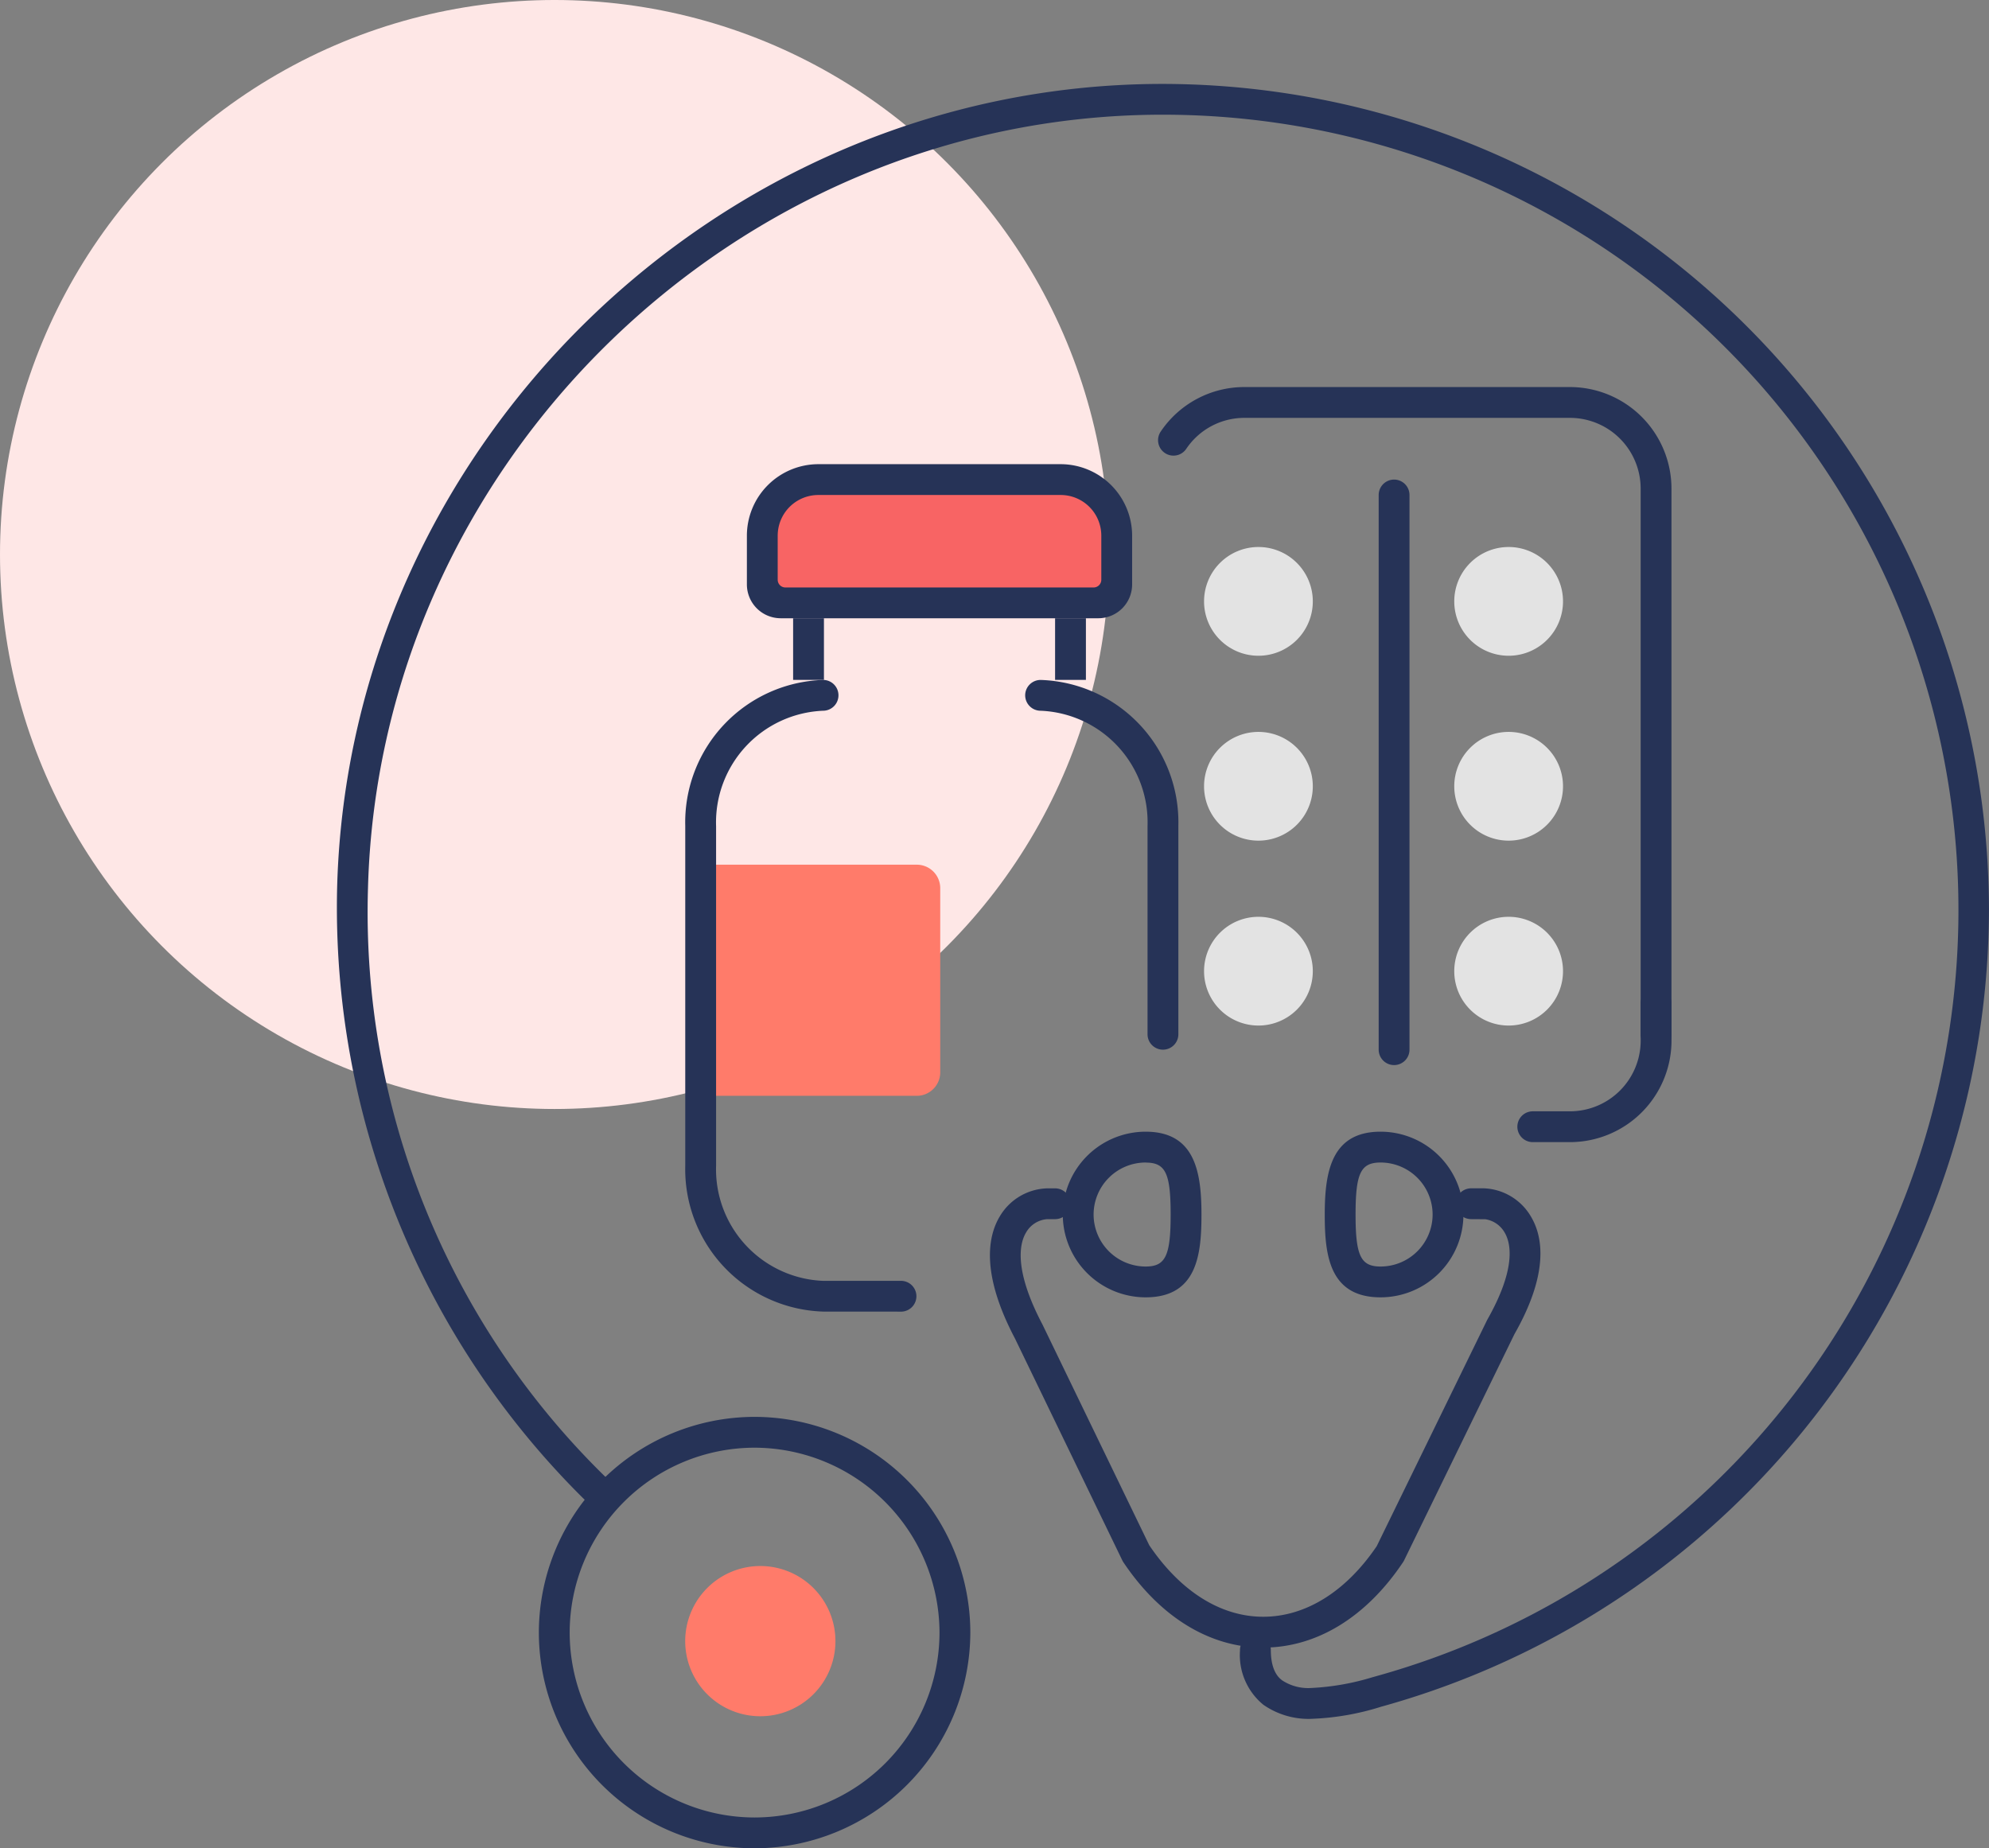 <svg xmlns="http://www.w3.org/2000/svg" width="202.426" height="188.125" viewBox="0 0 202.426 188.125">
  <rect x="0" y="0" width="202.426" height="188.125" fill="#808080" stroke="none"/>
  <g id="그룹_38876" data-name="그룹 38876" transform="translate(-405 -470)">
    <circle id="타원_2086" data-name="타원 2086" cx="56.438" cy="56.438" r="56.438" transform="translate(405 470)" fill="#fee7e6"/>
    <g id="그룹_38875" data-name="그룹 38875" transform="translate(439.287 478.538)">
      <path id="패스_40485" data-name="패스 40485" d="M-47,217.524h22.7a2.389,2.389,0,0,0,2.388-2.388V196.387A2.386,2.386,0,0,0-24.294,194H-47Z" transform="translate(83.315 -114.527)" fill="#ff7b6a"/>
      <path id="패스_40488" data-name="패스 40488" d="M7.887,173.382a5.534,5.534,0,1,0,5.536,5.534,5.534,5.534,0,0,0-5.536-5.534Z" transform="translate(111.362 -126.244)" fill="#e3e3e3"/>
      <path id="패스_40489" data-name="패스 40489" d="M7.887,185.382a5.534,5.534,0,1,0,5.536,5.534,5.534,5.534,0,0,0-5.536-5.534Z" transform="translate(111.362 -119.425)" fill="#e3e3e3"/>
      <path id="패스_40490" data-name="패스 40490" d="M7.887,197.382a5.534,5.534,0,1,0,5.536,5.534,5.534,5.534,0,0,0-5.536-5.534Z" transform="translate(111.362 -112.605)" fill="#e3e3e3"/>
      <path id="패스_40491" data-name="패스 40491" d="M-8.348,185.382a5.535,5.535,0,0,0-5.534,5.534,5.534,5.534,0,0,0,5.534,5.534,5.534,5.534,0,0,0,5.534-5.534h0A5.535,5.535,0,0,0-8.348,185.382Z" transform="translate(102.135 -119.425)" fill="#e3e3e3"/>
      <path id="패스_40492" data-name="패스 40492" d="M-8.348,197.382a5.534,5.534,0,0,0-5.534,5.534,5.535,5.535,0,0,0,5.534,5.534,5.535,5.535,0,0,0,5.534-5.534h0A5.534,5.534,0,0,0-8.348,197.382Z" transform="translate(102.135 -112.605)" fill="#e3e3e3"/>
      <path id="패스_40493" data-name="패스 40493" d="M-8.348,173.382a5.534,5.534,0,0,0-5.534,5.534,5.534,5.534,0,0,0,5.534,5.534,5.534,5.534,0,0,0,5.534-5.534h0A5.534,5.534,0,0,0-8.348,173.382Z" transform="translate(102.135 -126.244)" fill="#e3e3e3"/>
      <path id="패스_40496" data-name="패스 40496" d="M-12.626,169H-37.3a5.712,5.712,0,0,0-5.7,5.694v4.987a1.864,1.864,0,0,0,1.865,1.865H-8.794a1.864,1.864,0,0,0,1.865-1.865v-4.987A5.712,5.712,0,0,0-12.626,169Z" transform="translate(85.588 -128.734)" fill="#f86464"/>
      <path id="패스_40501" data-name="패스 40501" d="M-41.17,239.517a7.646,7.646,0,0,0-7.645,7.645,7.646,7.646,0,0,0,7.645,7.645,7.646,7.646,0,0,0,7.645-7.645h0A7.646,7.646,0,0,0-41.17,239.517Z" transform="translate(84.263 -88.661)" fill="#ff7b6a"/>
      <path id="패스_40485-2" data-name="패스 40485" d="M33.816,230.445a1.57,1.57,0,0,1-1.568-1.568v-55.56a7.2,7.2,0,0,0-7.178-7.18H-8.1A7.125,7.125,0,0,0-14,169.293a1.565,1.565,0,0,1-1.3.687,1.545,1.545,0,0,1-.878-.271,1.57,1.57,0,0,1-.419-2.178A10.261,10.261,0,0,1-8.1,163H25.068a10.347,10.347,0,0,1,10.316,10.318v55.55a1.571,1.571,0,0,1-1.565,1.576Z" transform="translate(100.439 -132.143)" fill="#263357"/>
      <path id="패스_40486" data-name="패스 40486" d="M-.982,228.6a1.57,1.57,0,0,1-1.568-1.568V170.574a1.57,1.57,0,0,1,1.568-1.568,1.569,1.569,0,0,1,1.568,1.568v56.458A1.569,1.569,0,0,1-.982,228.6Z" transform="translate(108.575 -128.731)" fill="#263357"/>
      <path id="패스_40487" data-name="패스 40487" d="M-33.526,246.3A14.5,14.5,0,0,1-47.548,231.47V196.862A14.5,14.5,0,0,1-33.5,182.009a1.564,1.564,0,0,1,1.545,1.568,1.569,1.569,0,0,1-1.568,1.568A11.369,11.369,0,0,0-44.41,196.89l0,34.563a11.361,11.361,0,0,0,10.853,11.718h7.967a1.569,1.569,0,0,1,1.568,1.568,1.571,1.571,0,0,1-1.5,1.567C-25.545,246.305-33.526,246.3-33.526,246.3Z" transform="translate(83.001 -121.342)" fill="#263357"/>
      <path id="패스_40488-2" data-name="패스 40488" d="M-11.469,219.643a1.57,1.57,0,0,1-1.568-1.568V196.862A11.359,11.359,0,0,0-23.89,185.146a1.577,1.577,0,0,1-1.6-1.568,1.57,1.57,0,0,1,1.568-1.568A14.49,14.49,0,0,1-9.9,196.842V218.08A1.569,1.569,0,0,1-11.469,219.643Z" transform="translate(95.538 -121.342)" fill="#263357"/>
      <path id="패스_40489-2" data-name="패스 40489" d="M-40.117,183.689a3.444,3.444,0,0,1-3.433-3.433V175.27a7.285,7.285,0,0,1,7.266-7.264h24.678a7.285,7.285,0,0,1,7.263,7.266v4.984a3.443,3.443,0,0,1-3.433,3.433Zm3.831-12.546a4.137,4.137,0,0,0-4.128,4.128v4.5a.784.784,0,0,0,.784.784H-8.264a.783.783,0,0,0,.784-.784v-4.5a4.136,4.136,0,0,0-4.126-4.128Z" transform="translate(85.276 -129.299)" fill="#263357"/>
      <rect id="사각형_11078" data-name="사각형 11078" width="3.137" height="6.273" transform="translate(46.431 54.39)" fill="#263357"/>
      <rect id="사각형_11079" data-name="사각형 11079" width="3.137" height="6.273" transform="translate(73.092 54.39)" fill="#263357"/>
      <path id="패스_40490-2" data-name="패스 40490" d="M28.735,309.742a8.053,8.053,0,0,1-4.6-1.438,6.538,6.538,0,0,1-2.381-5.524,1.585,1.585,0,0,1,1.57-1.623,1.569,1.569,0,0,1,1.568,1.568c0,2.224.877,2.884,1.165,3.1a4.826,4.826,0,0,0,2.98.768,25.472,25.472,0,0,0,6.2-1.093l.434-.121A80.946,80.946,0,0,0,13.935,146.462h-.42c-43.228.209-79.342,35.511-80.506,78.693A80.337,80.337,0,0,0-42.7,285.234a1.571,1.571,0,0,1,.02,2.218,1.557,1.557,0,0,1-1.121.47,1.556,1.556,0,0,1-1.1-.448,84.663,84.663,0,0,1-25.23-62.4c1.208-44.854,38.721-81.526,83.622-81.745h.417a84.178,84.178,0,0,1,84.071,84.093A84.353,84.353,0,0,1,36.5,308.395l-.361.1a26.635,26.635,0,0,1-7.048,1.236C28.972,309.739,28.853,309.742,28.735,309.742Z" transform="translate(70.156 -143.325)" fill="#263357"/>
      <path id="패스_40491-2" data-name="패스 40491" d="M-35.094,273.749A21.981,21.981,0,0,1-57.05,251.793a21.981,21.981,0,0,1,21.956-21.956,21.98,21.98,0,0,1,21.956,21.956,22.018,22.018,0,0,1-21.956,21.956Zm0-40.775a18.841,18.841,0,0,0-18.819,18.819,18.841,18.841,0,0,0,18.819,18.819,18.84,18.84,0,0,0,18.819-18.819,18.868,18.868,0,0,0-18.818-18.819Z" transform="translate(77.604 -94.162)" fill="#263357"/>
      <path id="패스_40492-2" data-name="패스 40492" d="M.035,261.749c-5.428,0-10.487-3.093-14.246-8.709a1.758,1.758,0,0,1-.1-.179l-10.925-22.585c-3.475-6.6-2.754-10.395-1.538-12.418a5.792,5.792,0,0,1,4.84-2.853h.787a1.569,1.569,0,0,1,1.568,1.568,1.569,1.569,0,0,1-1.568,1.568h-.811A2.708,2.708,0,0,0-24.1,219.5c-.643,1.063-1.3,3.726,1.667,9.359l10.871,22.472c3.2,4.728,7.3,7.278,11.6,7.278s8.408-2.55,11.549-7.183l11.246-23.037c2.98-5.251,2.4-7.807,1.785-8.862a2.743,2.743,0,0,0-1.985-1.379l-1.435-.009a1.568,1.568,0,1,1,0-3.137h1.316a5.807,5.807,0,0,1,4.808,2.944c1.167,2.006,1.811,5.7-1.725,11.908l-11.215,23a1.706,1.706,0,0,1-.108.19C10.525,258.656,5.467,261.749.035,261.749Z" transform="translate(94.239 -102.59)" fill="#263357"/>
      <path id="패스_40493-2" data-name="패스 40493" d="M-14.62,228.188a8.44,8.44,0,0,1-8.43-8.43,8.44,8.44,0,0,1,8.43-8.43c5,0,5.685,4.051,5.685,8.43C-8.935,223.838-9.375,228.188-14.62,228.188Zm0-13.722a5.3,5.3,0,0,0-5.293,5.293,5.3,5.3,0,0,0,5.293,5.293c2.025,0,2.548-1.088,2.548-5.293,0-4.125-.5-5.247-2.432-5.284A.706.706,0,0,0-14.62,214.466Z" transform="translate(96.925 -104.68)" fill="#263357"/>
      <path id="패스_40494" data-name="패스 40494" d="M-.365,228.188c-5.244,0-5.685-4.35-5.685-8.43,0-4.379.688-8.43,5.685-8.43a8.439,8.439,0,0,1,8.43,8.43A8.439,8.439,0,0,1-.365,228.188Zm0-13.722c-2.025,0-2.548,1.09-2.548,5.293s.524,5.293,2.548,5.293a5.3,5.3,0,0,0,5.293-5.293A5.3,5.3,0,0,0-.365,214.466Z" transform="translate(106.586 -104.68)" fill="#263357"/>
      <path id="패스_40495" data-name="패스 40495" d="M8.018,217.689a1.568,1.568,0,0,1,0-3.137h3.8A7.2,7.2,0,0,0,19,207.371v-3.8a1.568,1.568,0,1,1,3.137,0v3.8a10.347,10.347,0,0,1-10.316,10.318Z" transform="translate(113.69 -109.978)" fill="#263357"/>
    </g>
  </g>
</svg>
